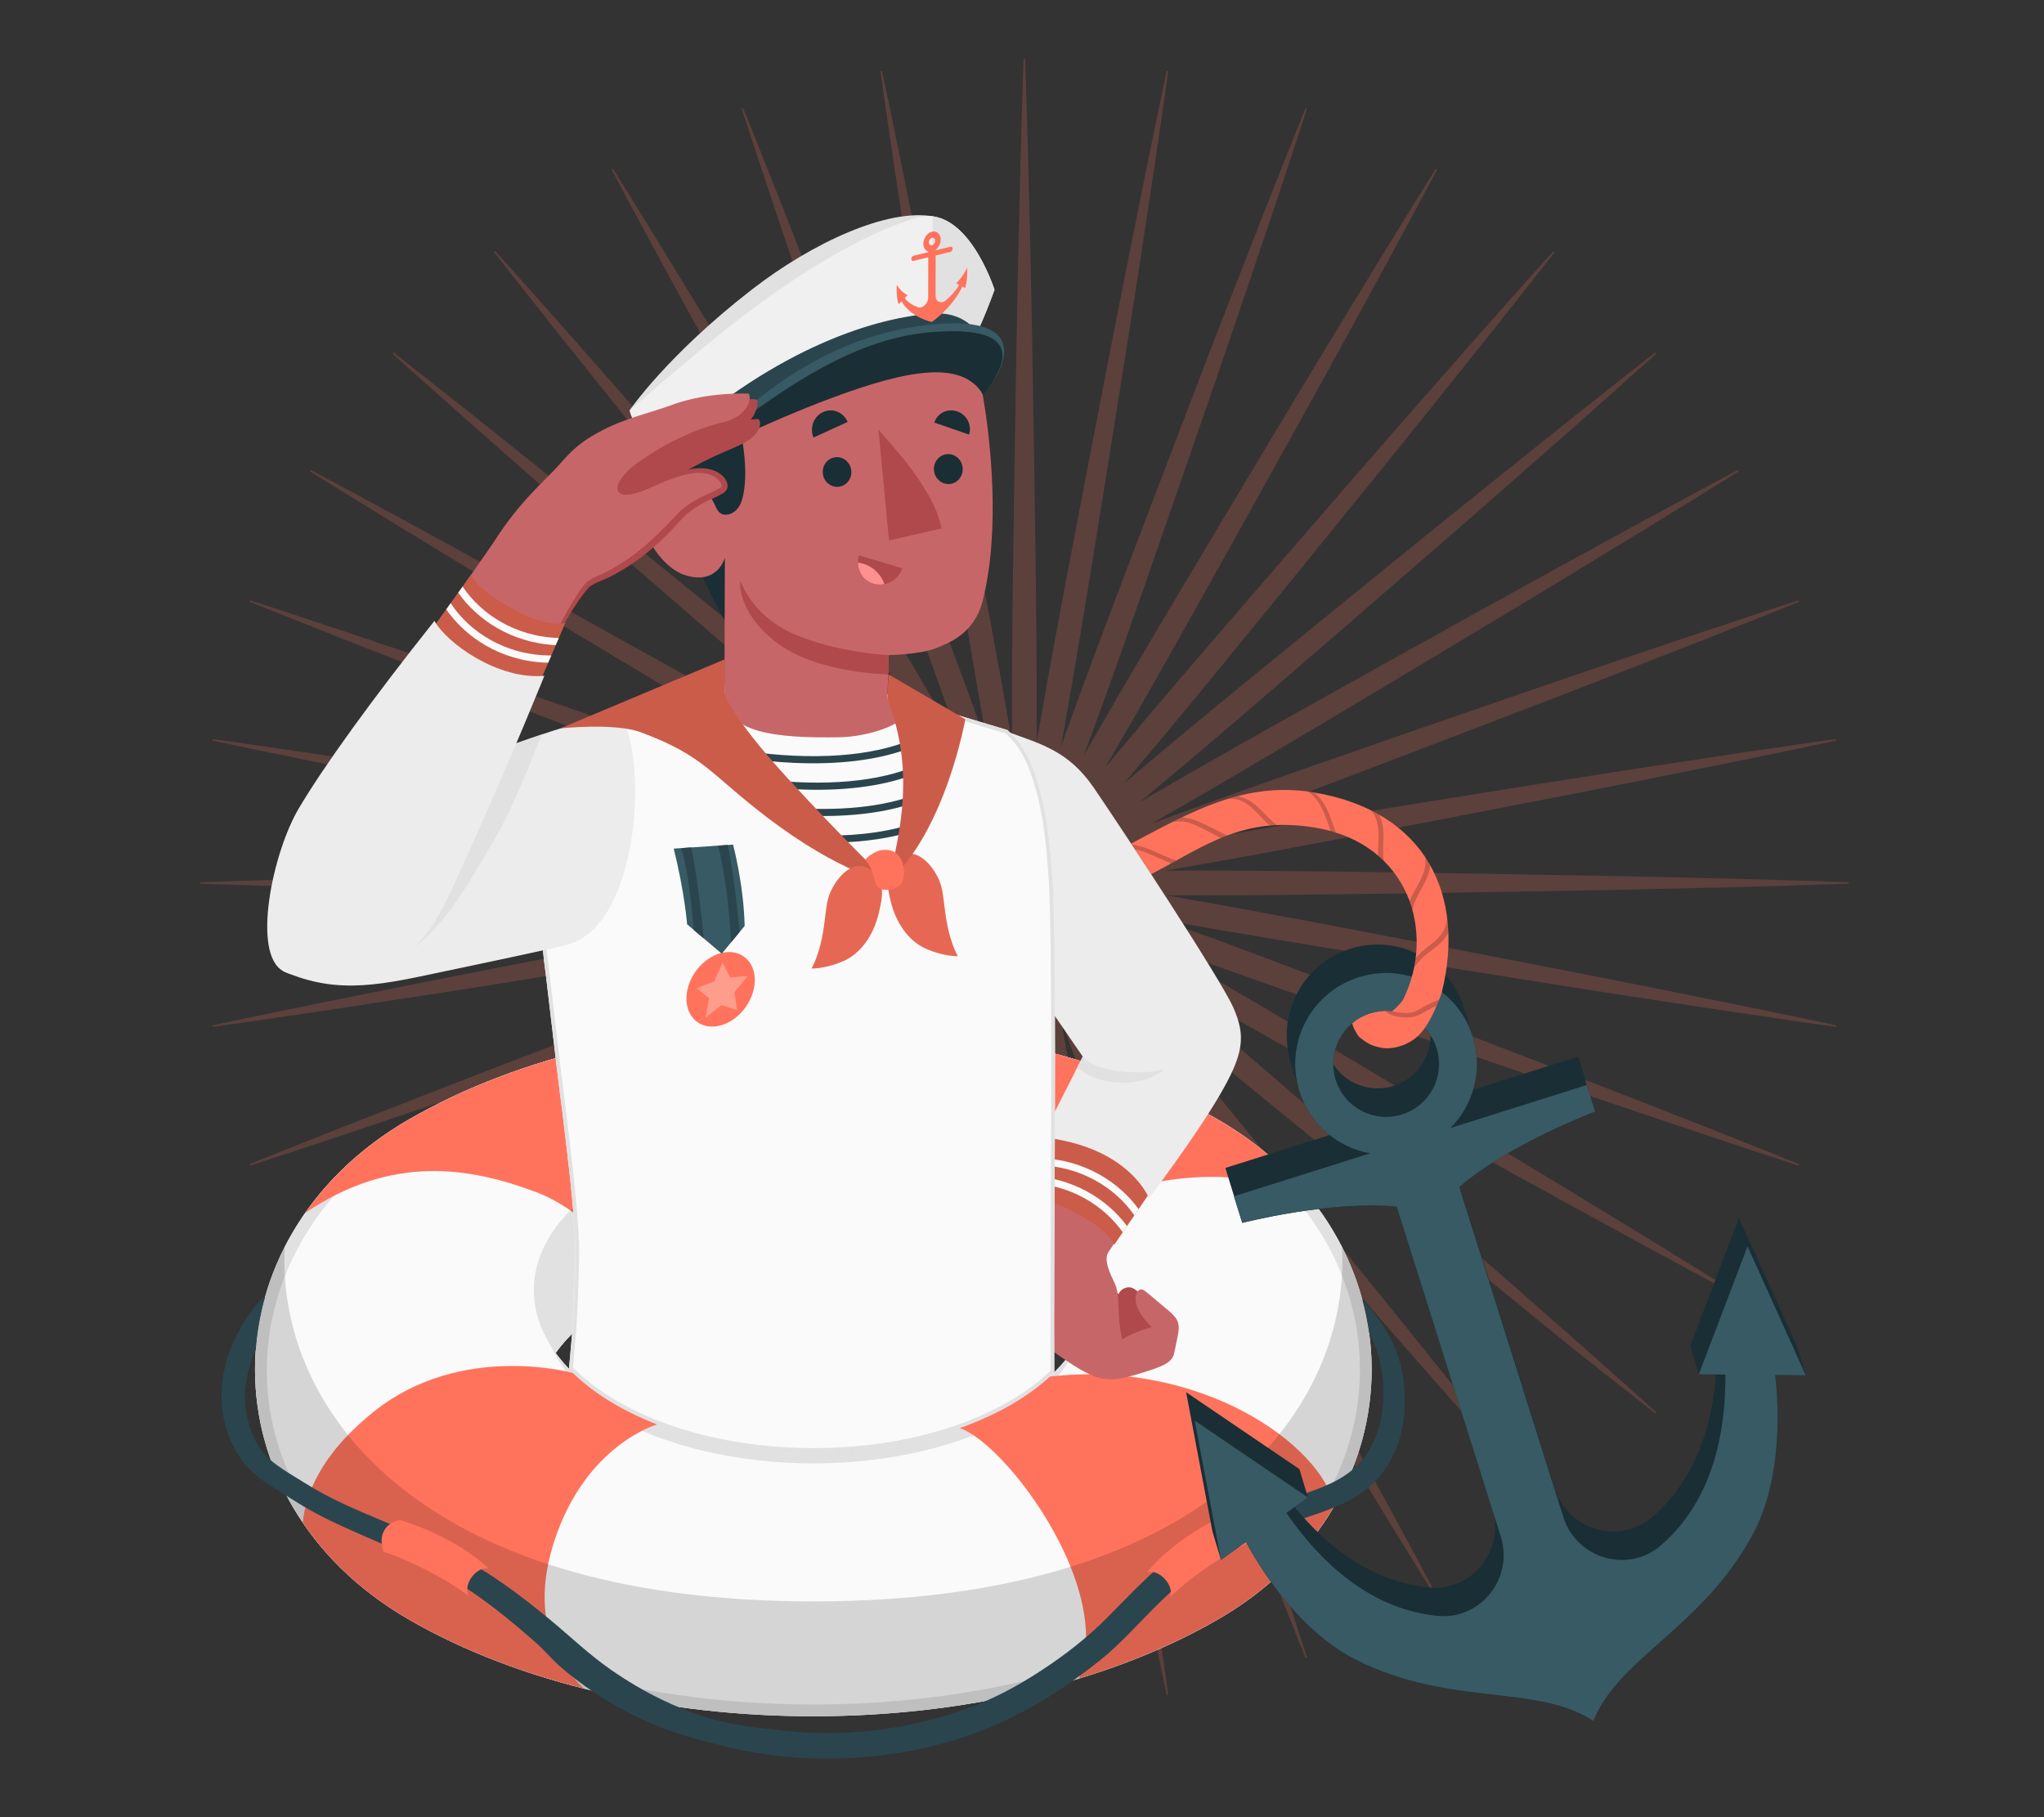 <?xml version="1.0" encoding="UTF-8"?>
<svg id="Layer_2" data-name="Layer 2" xmlns="http://www.w3.org/2000/svg" viewBox="0 0 540 480">
  <rect x="0" y="0" width="540" height="480" fill="#333333" stroke="none"/>
  <defs>
    <style>
      .cls-1 {
        fill: #b0494c;
      }

      .cls-1, .cls-2, .cls-3, .cls-4, .cls-5, .cls-6, .cls-7, .cls-8, .cls-9, .cls-10, .cls-11, .cls-12, .cls-13, .cls-14, .cls-15, .cls-16, .cls-17, .cls-18 {
        stroke-width: 0px;
      }

      .cls-2, .cls-16 {
        fill: #ff735d;
      }

      .cls-3 {
        fill: #375a64;
      }

      .cls-4 {
        fill: #e1e1e1;
      }

      .cls-5 {
        fill: #ececec;
      }

      .cls-19, .cls-11, .cls-16 {
        opacity: .2;
      }

      .cls-7 {
        fill: #2b454e;
      }

      .cls-8 {
        fill: #c76668;
      }

      .cls-9 {
        fill: #f0f0f0;
      }

      .cls-10 {
        fill: none;
      }

      .cls-12 {
        fill: #1a2e35;
      }

      .cls-13 {
        fill: #ff9090;
      }

      .cls-14 {
        fill: #fafafa;
      }

      .cls-15 {
        opacity: .15;
      }

      .cls-17 {
        opacity: .1;
      }

      .cls-18 {
        fill: #fff;
        opacity: .3;
      }
    </style>
  </defs>
  <g id="Layer_2-2" data-name="Layer 2">
    <g>
      <g>
        <path id="Sparkles" class="cls-16" d="m379.5,235.86c18.15-.33,36.3-.55,54.44-.96l27.22-.64c9.07-.28,18.15-.5,27.22-.83v-.4c-9.07-.34-18.15-.55-27.22-.83l-27.22-.64c-18.15-.41-36.29-.63-54.44-.96-18.15-.26-36.29-.55-54.44-.63-5.71,0-11.42-.02-17.13,0,5.63-.97,11.25-1.98,16.87-2.97,17.86-3.24,35.68-6.67,53.51-10.08,17.82-3.47,35.65-6.84,53.45-10.4l26.7-5.35c8.89-1.85,17.79-3.64,26.66-5.55l-.07-.4c-8.99,1.24-17.97,2.61-26.95,3.9l-26.92,4.1c-17.94,2.74-35.85,5.68-53.78,8.51-17.92,2.89-35.84,5.77-53.73,8.83-5.65,1-11.31,1.98-16.95,2.99,5.4-1.94,10.79-3.91,16.18-5.87,17.02-6.29,33.98-12.76,50.94-19.22,16.94-6.51,33.92-12.93,50.83-19.52l25.36-9.91c8.43-3.37,16.88-6.67,25.29-10.09l-.14-.38c-8.64,2.79-17.24,5.69-25.87,8.53l-25.8,8.71c-17.19,5.82-34.32,11.82-51.49,17.72-17.14,5.96-34.29,11.9-51.38,18.02-5.42,1.97-10.84,3.94-16.26,5.94,5.01-2.87,10-5.75,15-8.64,15.67-9.15,31.25-18.47,46.83-27.77,15.55-9.36,31.16-18.62,46.67-28.05l23.26-14.16c7.72-4.78,15.47-9.5,23.16-14.33l-.2-.35c-8.03,4.24-15.99,8.59-23.99,12.89l-23.89,13.06c-15.92,8.72-31.75,17.6-47.63,26.39-15.85,8.85-31.7,17.68-47.47,26.67-5,2.88-9.99,5.77-14.98,8.67,4.43-3.69,8.85-7.4,13.27-11.11,13.84-11.73,27.56-23.62,41.3-35.48,13.69-11.92,27.45-23.75,41.09-35.73l20.44-17.98c6.77-6.05,13.58-12.05,20.32-18.14l-.26-.31c-7.17,5.57-14.26,11.24-21.39,16.86l-21.26,17.01c-14.17,11.35-28.21,22.84-42.32,34.26-14.07,11.46-28.15,22.91-42.11,34.51-4.42,3.71-8.84,7.41-13.25,11.14,3.73-4.41,7.43-8.83,11.14-13.25,11.6-13.96,23.04-28.04,34.51-42.11,11.41-14.11,22.91-28.16,34.26-42.32l17.01-21.26c5.62-7.13,11.28-14.22,16.86-21.39l-.31-.26c-6.09,6.73-12.09,13.55-18.14,20.32l-17.98,20.44c-11.98,13.64-23.82,27.4-35.73,41.09-11.87,13.73-23.75,27.45-35.48,41.3-3.71,4.42-7.42,8.84-11.11,13.27,2.9-4.99,5.78-9.98,8.67-14.98,9-15.76,17.82-31.62,26.67-47.47,8.79-15.88,17.67-31.71,26.39-47.63l13.06-23.89c4.29-8,8.64-15.96,12.89-23.99l-.35-.2c-4.83,7.69-9.55,15.44-14.33,23.16l-14.16,23.26c-9.43,15.51-18.7,31.12-28.05,46.67-9.3,15.59-18.62,31.16-27.77,46.83-2.88,5-5.77,9.99-8.64,15,1.99-5.41,3.96-10.84,5.94-16.26,6.12-17.08,12.06-34.23,18.02-51.38,5.9-17.16,11.9-34.29,17.72-51.49l8.71-25.8c2.84-8.62,5.74-17.22,8.53-25.86l-.38-.14c-3.42,8.41-6.73,16.86-10.09,25.29l-9.91,25.36c-6.6,16.91-13.01,33.89-19.52,50.83-6.45,16.96-12.93,33.92-19.22,50.94-1.96,5.39-3.93,10.78-5.87,16.18,1.02-5.65,2-11.3,2.99-16.95,3.06-17.89,5.93-35.81,8.83-53.73,2.83-17.93,5.76-35.84,8.51-53.78l4.1-26.92c1.3-8.98,2.66-17.96,3.9-26.95l-.4-.07c-1.91,8.88-3.7,17.78-5.55,26.66l-5.35,26.7c-3.56,17.8-6.93,35.63-10.4,53.45-3.41,17.83-6.84,35.65-10.08,53.51-.99,5.62-2,11.24-2.97,16.87.02-5.71,0-11.42,0-17.13-.09-18.15-.37-36.29-.63-54.44-.33-18.15-.55-36.29-.96-54.44l-.64-27.22c-.28-9.07-.5-18.15-.83-27.22h-.4c-.34,9.07-.56,18.15-.83,27.22l-.64,27.22c-.41,18.15-.63,36.29-.96,54.44-.26,18.15-.55,36.29-.63,54.44,0,5.71-.02,11.42,0,17.13-.97-5.63-1.98-11.25-2.97-16.87-3.24-17.86-6.67-35.68-10.08-53.51-3.47-17.82-6.84-35.65-10.4-53.45l-5.35-26.7c-1.85-8.89-3.64-17.79-5.55-26.66l-.4.07c1.24,8.99,2.6,17.97,3.9,26.95l4.1,26.92c2.74,17.94,5.68,35.85,8.51,53.78,2.89,17.92,5.77,35.84,8.83,53.73,1,5.65,1.98,11.31,2.99,16.95-1.94-5.4-3.91-10.79-5.87-16.18-6.29-17.02-12.76-33.98-19.22-50.94-6.51-16.94-12.93-33.92-19.52-50.83l-9.91-25.36c-3.37-8.43-6.67-16.88-10.09-25.29l-.38.14c2.79,8.64,5.69,17.24,8.53,25.86l8.71,25.8c5.82,17.19,11.82,34.32,17.72,51.49,5.96,17.14,11.9,34.29,18.02,51.38,1.97,5.42,3.94,10.84,5.94,16.26-2.87-5.01-5.75-10-8.64-15-9.15-15.67-18.47-31.25-27.77-46.83-9.36-15.55-18.62-31.16-28.05-46.67l-14.16-23.26c-4.78-7.72-9.5-15.47-14.33-23.16l-.35.2c4.24,8.03,8.59,15.99,12.89,23.99l13.06,23.89c8.72,15.92,17.6,31.75,26.39,47.63,8.85,15.85,17.68,31.71,26.67,47.47,2.88,5,5.77,9.99,8.67,14.98-3.69-4.43-7.4-8.85-11.11-13.27-11.73-13.84-23.62-27.56-35.48-41.3-11.92-13.69-23.75-27.45-35.73-41.09l-17.98-20.44c-6.05-6.77-12.05-13.58-18.14-20.32l-.31.26c5.57,7.17,11.24,14.26,16.86,21.39l17.01,21.26c11.35,14.17,22.84,28.21,34.26,42.32,11.46,14.07,22.91,28.15,34.51,42.11,3.71,4.42,7.41,8.84,11.14,13.25-4.41-3.73-8.83-7.43-13.25-11.14-13.96-11.6-28.04-23.04-42.11-34.51-14.11-11.41-28.16-22.91-42.32-34.26l-21.26-17.01c-7.13-5.62-14.22-11.28-21.39-16.86l-.26.31c6.73,6.09,13.55,12.09,20.32,18.14l20.44,17.98c13.64,11.98,27.4,23.82,41.09,35.73,13.73,11.87,27.45,23.75,41.3,35.48,4.42,3.71,8.84,7.42,13.27,11.11-4.99-2.9-9.98-5.78-14.98-8.67-15.76-9-31.62-17.82-47.47-26.67-15.88-8.79-31.71-17.67-47.63-26.39l-23.89-13.06c-8-4.29-15.96-8.64-23.99-12.89l-.2.35c7.69,4.83,15.44,9.55,23.16,14.33l23.26,14.16c15.51,9.43,31.12,18.7,46.67,28.05,15.59,9.3,31.16,18.62,46.83,27.77,5,2.88,9.99,5.77,15,8.64-5.41-1.99-10.84-3.96-16.26-5.94-17.08-6.12-34.23-12.06-51.38-18.02-17.17-5.9-34.29-11.9-51.49-17.72l-25.8-8.71c-8.62-2.84-17.22-5.74-25.87-8.53l-.14.38c8.41,3.42,16.86,6.73,25.29,10.09l25.36,9.91c16.91,6.6,33.89,13.01,50.83,19.52,16.96,6.45,33.92,12.93,50.94,19.22,5.39,1.96,10.78,3.93,16.18,5.87-5.65-1.02-11.3-2-16.95-2.99-17.89-3.06-35.81-5.94-53.73-8.83-17.93-2.83-35.84-5.76-53.78-8.51l-26.92-4.1c-8.98-1.3-17.96-2.66-26.95-3.9l-.07.4c8.88,1.91,17.78,3.7,26.66,5.55l26.7,5.35c17.8,3.56,35.63,6.93,53.45,10.4,17.83,3.41,35.65,6.84,53.51,10.08,5.62.99,11.24,2,16.87,2.97-5.71-.02-11.42,0-17.13,0-18.15.09-36.29.37-54.44.63-18.15.33-36.3.55-54.44.96l-27.22.64c-9.07.28-18.15.5-27.22.83v.4c9.07.34,18.15.55,27.22.83l27.22.64c18.15.41,36.29.63,54.44.96,18.15.26,36.29.55,54.44.63,5.71,0,11.42.02,17.13,0-5.63.97-11.25,1.98-16.87,2.97-17.86,3.24-35.68,6.67-53.51,10.08-17.82,3.47-35.65,6.84-53.45,10.4l-26.7,5.35c-8.89,1.85-17.79,3.64-26.66,5.55l.07.4c8.99-1.24,17.97-2.6,26.95-3.9l26.92-4.1c17.94-2.74,35.85-5.68,53.78-8.51,17.92-2.89,35.84-5.77,53.73-8.83,5.65-1,11.31-1.98,16.95-2.99-5.4,1.94-10.79,3.91-16.18,5.87-17.02,6.29-33.98,12.76-50.94,19.22-16.94,6.51-33.92,12.93-50.83,19.52l-25.36,9.91c-8.43,3.37-16.88,6.67-25.29,10.09l.14.38c8.64-2.79,17.24-5.69,25.87-8.53l25.8-8.71c17.19-5.82,34.32-11.82,51.49-17.72,17.14-5.96,34.29-11.9,51.38-18.02,5.42-1.97,10.84-3.94,16.26-5.94-5.01,2.87-10,5.75-15,8.64-15.67,9.15-31.25,18.47-46.83,27.77-15.55,9.36-31.16,18.62-46.67,28.05l-23.26,14.16c-7.72,4.78-15.47,9.5-23.16,14.33l.2.35c8.03-4.24,15.99-8.59,23.99-12.89l23.89-13.06c15.92-8.72,31.75-17.6,47.63-26.39,15.85-8.85,31.71-17.68,47.47-26.67,5-2.89,9.99-5.77,14.98-8.67-4.43,3.69-8.85,7.4-13.27,11.11-13.84,11.73-27.56,23.62-41.3,35.48-13.69,11.92-27.45,23.75-41.09,35.73l-20.44,17.98c-6.77,6.05-13.58,12.05-20.32,18.14l.26.31c7.17-5.57,14.26-11.24,21.39-16.86l21.26-17.01c14.17-11.35,28.21-22.84,42.32-34.26,14.07-11.46,28.15-22.91,42.11-34.51,4.42-3.71,8.84-7.41,13.25-11.14-3.73,4.41-7.43,8.83-11.14,13.25-11.6,13.96-23.04,28.04-34.51,42.11-11.41,14.11-22.91,28.16-34.26,42.32l-17.01,21.26c-5.62,7.13-11.28,14.22-16.86,21.39l.31.26c6.09-6.73,12.09-13.55,18.14-20.32l17.98-20.44c11.98-13.64,23.82-27.4,35.73-41.09,11.87-13.73,23.75-27.45,35.48-41.3,3.71-4.42,7.42-8.84,11.11-13.27-2.9,4.99-5.78,9.98-8.67,14.98-9,15.76-17.82,31.62-26.67,47.47-8.79,15.88-17.67,31.71-26.39,47.63l-13.06,23.89c-4.29,8-8.64,15.96-12.89,23.99l.35.2c4.83-7.69,9.55-15.44,14.33-23.16l14.16-23.26c9.43-15.51,18.7-31.11,28.05-46.67,9.3-15.59,18.62-31.16,27.77-46.83,2.88-5,5.77-9.99,8.64-15-1.99,5.41-3.96,10.84-5.94,16.26-6.12,17.08-12.06,34.23-18.02,51.38-5.9,17.16-11.9,34.29-17.72,51.49l-8.71,25.8c-2.84,8.62-5.74,17.22-8.53,25.87l.38.14c3.42-8.41,6.73-16.86,10.09-25.29l9.91-25.36c6.6-16.91,13.01-33.89,19.52-50.83,6.45-16.96,12.93-33.92,19.22-50.94,1.96-5.39,3.93-10.78,5.87-16.18-1.02,5.65-2,11.3-2.99,16.95-3.06,17.89-5.93,35.81-8.83,53.73-2.83,17.93-5.76,35.84-8.51,53.78l-4.1,26.92c-1.3,8.98-2.66,17.96-3.9,26.95l.4.07c1.91-8.88,3.7-17.78,5.55-26.66l5.35-26.7c3.56-17.8,6.93-35.63,10.4-53.45,3.41-17.83,6.84-35.65,10.08-53.51.99-5.62,2-11.24,2.97-16.87-.02,5.71,0,11.42,0,17.13.09,18.15.37,36.29.63,54.44.33,18.15.55,36.29.96,54.44l.64,27.22c.28,9.07.5,18.15.83,27.22h.4c.34-9.07.56-18.15.83-27.22l.64-27.22c.41-18.15.63-36.3.96-54.44.26-18.15.55-36.29.63-54.44,0-5.71.02-11.42,0-17.13.97,5.63,1.98,11.25,2.97,16.87,3.24,17.86,6.67,35.68,10.08,53.51,3.47,17.82,6.84,35.65,10.4,53.45l5.35,26.7c1.85,8.89,3.64,17.79,5.55,26.66l.4-.07c-1.24-8.99-2.6-17.97-3.9-26.95l-4.1-26.92c-2.74-17.94-5.68-35.85-8.51-53.78-2.89-17.92-5.77-35.84-8.83-53.73-1-5.65-1.98-11.31-2.99-16.95,1.94,5.4,3.91,10.79,5.87,16.18,6.29,17.02,12.76,33.98,19.22,50.94,6.51,16.94,12.93,33.92,19.52,50.83l9.91,25.36c3.37,8.43,6.67,16.88,10.09,25.29l.38-.14c-2.79-8.64-5.69-17.24-8.53-25.87l-8.71-25.8c-5.82-17.19-11.82-34.32-17.72-51.49-5.96-17.14-11.9-34.29-18.02-51.38-1.97-5.42-3.94-10.84-5.94-16.26,2.87,5.01,5.75,10,8.64,15,9.15,15.67,18.47,31.25,27.77,46.83,9.36,15.55,18.62,31.16,28.05,46.67l14.16,23.26c4.78,7.72,9.5,15.47,14.33,23.16l.35-.2c-4.24-8.03-8.59-15.99-12.89-23.99l-13.06-23.89c-8.72-15.92-17.6-31.75-26.39-47.63-8.85-15.85-17.68-31.71-26.67-47.47-2.88-5-5.77-9.99-8.67-14.98,3.69,4.43,7.4,8.85,11.11,13.27,11.73,13.84,23.62,27.56,35.48,41.3,11.92,13.69,23.75,27.45,35.73,41.09l17.98,20.44c6.05,6.77,12.05,13.58,18.14,20.32l.31-.26c-5.57-7.17-11.24-14.26-16.86-21.39l-17.01-21.26c-11.35-14.17-22.84-28.21-34.26-42.32-11.46-14.07-22.91-28.15-34.51-42.11-3.71-4.42-7.41-8.84-11.14-13.25,4.41,3.73,8.83,7.43,13.25,11.14,13.96,11.6,28.04,23.04,42.11,34.51,14.11,11.41,28.53,22.91,42.7,34.26l20.89,17.01c7.13,5.62,14.22,11.28,21.39,16.86l.26-.31c-6.73-6.09-13.55-12.09-20.32-18.14l-20.44-17.98c-13.64-11.98-27.4-23.82-41.09-35.73-13.73-11.87-27.45-23.75-41.3-35.48-4.42-3.71-8.84-7.42-13.27-11.11,4.98,2.9,9.98,5.78,14.98,8.67,15.76,9,31.62,17.82,47.47,26.67,15.88,8.79,31.71,17.67,47.63,26.39l23.89,13.06c8,4.29,15.96,8.64,23.99,12.89l.2-.35c-7.69-4.83-15.44-9.55-23.16-14.33l-23.26-14.16c-15.51-9.43-31.12-18.7-46.67-28.05-15.59-9.3-31.16-18.62-46.83-27.77-5-2.88-9.99-5.77-15-8.64,5.41,1.99,10.84,3.96,16.26,5.94,17.08,6.12,34.23,12.06,51.38,18.02,17.16,5.9,34.29,11.9,51.49,17.72l25.8,8.71c8.62,2.84,17.22,5.74,25.87,8.53l.14-.38c-8.41-3.42-16.86-6.73-25.29-10.09l-25.36-9.91c-16.91-6.6-33.89-13.01-50.83-19.52-16.96-6.45-33.92-12.93-50.94-19.22-5.39-1.96-10.78-3.93-16.18-5.87,5.65,1.02,11.3,2,16.95,2.99,17.89,3.06,35.81,5.94,53.73,8.83,17.93,2.83,35.84,5.76,53.78,8.51l26.92,4.1c8.98,1.3,17.96,2.66,26.95,3.9l.07-.4c-8.88-1.91-17.78-3.7-26.66-5.55l-26.7-5.35c-17.8-3.56-35.63-6.93-53.45-10.4-17.83-3.41-35.65-6.84-53.51-10.08-5.62-.99-11.24-2-16.87-2.97,5.71.02,11.42,0,17.13,0,18.15-.09,36.29-.37,54.44-.63Z"/>
        <g id="Inflatable">
          <g id="Inflatable-2" data-name="Inflatable">
            <g>
              <g>
                <g>
                  <path class="cls-14" d="m108.05,427.79c59,34.07,154.65,34.07,213.65,0,54.23-31.3,54.24-100.75,0-132.1-59-34.02-154.65-34.02-213.65,0-54.24,31.35-54.23,100.8,0,132.1Zm38.75-70.42c3.58-5,8.83-9.62,15.83-13.67,28.87-16.62,75.62-16.62,104.48,0,6.99,4.05,12.25,8.68,15.83,13.67-3.58,4.94-8.83,9.57-15.83,13.62-28.87,16.67-75.61,16.67-104.48,0-6.99-4.05-12.25-8.68-15.83-13.62Z"/>
                  <path class="cls-4" d="m79.77,395.97c-19.82-34.33-6.99-76.28,29.85-97.58,58.04-33.47,152.48-33.47,210.53,0,12.78,7.39,23.1,17.46,29.84,29.13,9.34,16.18,11.73,34.85,6.73,52.57-5.2,18.41-18.19,34.39-36.57,45-58.04,33.52-152.48,33.52-210.53,0-12.79-7.38-23.11-17.45-29.85-29.12m188.91-54.97c-29.67-17.08-77.94-17.08-107.61,0-7.24,4.19-15.81,14.07-15.81,14.07,3.17,6.29,8.6,14.45,15.81,18.63,29.67,17.13,77.94,17.13,107.61,0,7.21-4.17,15.33-15.15,17.15-21.05,0,0-9.92-7.46-17.15-11.65Zm-191.62,56.53c6.77,11.73,17.11,22.25,30.99,30.26,59,34.07,154.65,34.07,213.65,0,40.35-23.29,50.68-67.7,30.98-101.83-6.77-11.73-17.1-22.25-30.98-30.28-59-34.02-154.65-34.02-213.65,0-40.35,23.33-50.68,67.74-30.99,101.84h0Zm205.88-40.16c-3.58,4.94-8.83,9.57-15.83,13.62-28.87,16.67-75.61,16.67-104.48,0-6.99-4.05-12.25-8.68-15.83-13.62,3.58-5,8.83-9.62,15.83-13.67,28.87-16.62,75.62-16.62,104.48,0,6.99,4.05,12.25,8.68,15.83,13.67h0Z"/>
                </g>
                <path class="cls-4" d="m162.63,310.67c28.87-16.62,75.62-16.62,104.48,0,21.82,12.62,27.13,31.18,15.83,46.69-3.58-5-8.83-9.62-15.83-13.67-28.87-16.62-75.61-16.62-104.48,0-6.99,4.05-12.25,8.68-15.83,13.67-11.31-15.51-6-34.07,15.83-46.69Z"/>
              </g>
              <path class="cls-2" d="m285.04,443.39c1.33-3.77,2.09-8.07,1.82-12.97-1.24-22.03-22.81-49.64-33.37-53.22l.13-.1c4.79-1.71,9.34-3.72,13.49-6.12,3.93-2.27,7.25-4.74,10.09-7.34,40.26-4.7,71.89,18.1,75.33,34.09-6.78,11.64-17.04,22.08-30.84,30.04-11.09,6.4-23.47,11.6-36.66,15.6Z"/>
              <path class="cls-2" d="m321.7,295.69c10.4,6.01,18.78,13.43,25.19,21.7-22.48-12.85-51.71-3.6-61.87,1.33-10.34,5.03-21.99,16.43-20.73,23.43l-.19-.02c-5.93-3.06-12.49-5.48-19.45-7.25-2.72-5.94-5.6-17.03-1.02-33.32,3.76-13.36,13.33-21.86,20.61-26.62,20.98,4.17,40.69,11.08,57.45,20.74Z"/>
              <path class="cls-15" d="m264.3,342.16l-.19-.02c-5.93-3.06-12.49-5.48-19.45-7.25-2.72-5.94-5.59-17.02-1.02-33.3,8.53,2.07,16.53,5.09,23.48,9.09,5.53,3.2,9.99,6.78,13.4,10.6-8.92,5.68-17.3,14.89-16.22,20.88Z"/>
              <path class="cls-2" d="m165.67,342.12l-.08-.03c-.21-12.45-14.06-23.45-23.7-27.1-17.65-6.69-38.29-10.17-61.24,5.4,6.64-9.48,15.76-17.97,27.4-24.7,16.97-9.79,36.99-16.74,58.28-20.9,8.88,6.64,15.93,16.83,19.74,29.72,3.88,13.12,1.09,23.65-2.52,30.78-6.38,1.72-12.4,4-17.89,6.83Z"/>
              <path class="cls-15" d="m165.58,342.09c-.15-8.92-7.3-17.07-14.88-22.33,3.2-3.25,7.14-6.31,11.93-9.08,6.69-3.85,14.37-6.77,22.54-8.84.3.89.63,1.76.9,2.67,3.88,13.12,1.09,23.65-2.52,30.78,0,0,0,0,0,0-6.38,1.72-12.4,4-17.89,6.83l-.08-.03Z"/>
              <path class="cls-2" d="m108.05,427.79c-12.02-6.94-21.36-15.75-28.05-25.6.63-6.95,4.34-17.77,18.79-29.33,23.13-18.51,52.65-10.17,52.65-10.17,0,0,.05-.01.08-.02,3.05,2.95,6.69,5.76,11.11,8.32,3.43,1.98,7.14,3.71,11.02,5.23,0,0,0,.02,0,.02,0,0-18.82,5.26-27.17,30.71-6.59,20.1.62,32.34,7.79,39.07-16.77-4.24-32.49-10.3-46.21-18.22Z"/>
            </g>
          </g>
          <path class="cls-15" d="m354.53,329.37c2.26,41.28-33.53,93.64-139.65,93.64s-141.9-52.35-139.65-93.63c-17.14,33.62-6.19,75.9,32.83,98.42,59,34.07,154.65,34.07,213.65,0,39.02-22.52,49.96-64.8,32.82-98.42Z"/>
          <g>
            <path class="cls-7" d="m371.04,372.83c-.53,7.37-3.29,14.33-8.74,19.4-2.88,2.69-6.38,4.54-10.05,6.04-3.08,1.26-6.28,2.26-9.31,3.32-7.24,2.52-14.38,5.06-20.91,9.13-5.55,3.47-10.6,7.65-15.31,12.21-5.44,5.24-10.31,11.02-16.24,15.74-2.22,1.77-4.49,3.48-6.8,5.12-9.95,7.05-20.72,12.69-32.56,16.13-3.45,1-6.95,1.84-10.49,2.52-13.41,2.57-27.29,2.81-40.75.56-5.61-.94-11.21-2.35-16.65-3.87-12.82-3.57-24.84-10-34.95-18.66-2.42-2.07-4.35-4.49-6.71-6.57-2.67-2.36-5.38-4.67-8.16-6.9-5.51-4.42-11.31-8.51-17.5-11.94-6.83-3.78-14.03-6.83-21.17-9.97-3.59-1.59-7.17-3.18-10.65-5.01-2.87-1.5-5.6-3.21-8.34-4.93-.32-.2-.63-.4-.95-.59-2.84-1.77-5.71-3.57-8.2-5.82-2.6-2.35-4.37-5.19-5.73-8.41-5.44-12.97-.88-26.79,7.95-36.96.34-.4.75-.62,1.19-.72-1.27,4.54-2.08,9.16-2.44,13.8-2.09,4.68-3.24,9.92-2.72,15.03.32,3.12,1.23,6.3,2.63,9.11,1.02,2.07,2.41,3.71,4.1,5.16.47.42.96.8,1.48,1.18,2.39,1.76,5,3.22,7.5,4.81,3.15,1.98,6.44,3.73,9.82,5.32,6.7,3.17,13.65,5.75,20.38,8.85,6.08,2.8,12.07,5.85,17.73,9.43,5.83,3.68,11.43,8.03,16.78,12.45,5.41,4.48,10.39,9.29,16.19,13.31,2.16,1.49,4.37,2.91,6.63,4.24,6.05,3.55,12.5,6.47,19.23,8.49,6.64,2,13.32,2.62,20.16,3.35,14.4,1.54,29.12.08,42.96-4.19,2.28-.7,4.53-1.48,6.75-2.33,1.13-.44,2.25-.9,3.35-1.39,5.29-2.32,10.34-5.22,15.15-8.41,5.88-3.89,11.48-8.24,16.47-13.23,5.04-5.04,9.83-10.23,15.33-14.8,5.06-4.18,10.66-7.88,16.59-10.71,6.68-3.19,13.84-5.25,20.82-7.66,4.45-1.54,8.74-3.2,12.26-6.11,1.27-1.04,2.44-2.25,3.48-3.67,4.21-5.79,5.38-13.54,4.69-20.53-.34-3.49-1.18-6.55-2.54-9.77-.35-.83-.71-1.67-1.11-2.48-.41-2.87-.98-5.72-1.75-8.54,1.25,1.31,2.47,2.62,3.55,4.09,1.08,1.48,2.09,3.01,3.03,4.57,3.75,6.16,5.03,13.65,4.52,20.78Z"/>
            <path class="cls-2" d="m105.75,401.51c16.06,5.07,23.32,12.84,23.32,12.84-2.96-.78-6.95,4.04-5.22,7.26-6.17-4.8-16.72-9.96-22.55-11.74-1.73-5.28,1.48-7.99,4.44-8.36Z"/>
            <path class="cls-2" d="m324.55,399.73c-15.3,7.04-21.54,15.65-21.54,15.65,2.84-1.15,7.4,3.14,6.08,6.55,5.53-5.53,15.34-11.97,20.9-14.47,1.06-5.45-2.46-7.74-5.45-7.74Z"/>
          </g>
        </g>
        <g id="Anchor">
          <g>
            <path class="cls-12" d="m477.08,363.32l-2.26-7.52-15.4-34.11-12.87,33.8,2.26,7.52,4.51.05c-1.46,19.39-8.94,30.89-16.82,37.66-8.71,7.49-22.28,3.44-25.73-7.51l-25.15-79.75c13.48-11.48,35.8-19.84,35.8-19.84l-2.21-7-2.26-7.52-27.75,8.75c1.32-4.43,1.39-9.29-.11-14.03-.37-1.18-1.82-6.15-2.26-7.52-3.99-12.64-17.47-19.66-30.11-15.67-12.64,3.99-19.66,17.47-15.67,30.11.37,1.17,1.82,6.13,2.26,7.52,1.5,4.74,4.34,8.68,7.96,11.56l-27.54,8.69,4.46,14.52s23.18-5.98,40.82-4.28l25.7,81.49c2.01,10.33-6.43,20.17-17.23,19.1-10.35-1.03-23.09-6.16-35.43-21.25l3.5-2.51-2.26-7.52-29.93-20.31,6.95,36.77,2.26,7.52,6.6-4.73c3.02,5.64,13.46,23.35,29.19,31.21,24.97,12.47,47.47,6.2,62.59,16.11,6.7-16.79,28.73-24.56,42.02-49.1,8.38-15.46,6.77-35.95,6-42.31l8.12.09Zm-124.85-82.21c-.03-5.96,3.79-11.49,9.77-13.38,6.13-1.93,12.58.59,15.91,5.74.03,5.96-3.79,11.49-9.77,13.38-6.13,1.93-12.58-.59-15.91-5.74Z"/>
            <path class="cls-3" d="m477.08,363.32l-15.4-34.11-12.87,33.8,7.02.08c.12,24-8.23,37.55-17.08,45.15-8.71,7.49-22.28,3.44-25.73-7.51l-27.5-87.2c13.47-11.52,35.89-19.92,35.89-19.92l-2.21-7-36.01,11.35c6.09-6.13,8.67-15.34,5.89-24.16-3.99-12.64-17.47-19.66-30.11-15.67-12.64,3.99-19.66,17.47-15.67,30.11,2.78,8.81,10.17,14.89,18.68,16.41l-36.01,11.35,2.21,7s23.18-5.98,40.82-4.28l27.5,87.2c3.45,10.95-5.34,22.05-16.77,20.91-11.61-1.15-26.22-7.46-39.89-27.19l5.71-4.09-29.93-20.31,6.95,36.77,6.6-4.73c3.02,5.64,13.46,23.35,29.19,31.21,24.97,12.47,47.47,6.2,62.59,16.11,6.7-16.79,28.73-24.56,42.02-49.1,8.38-15.46,6.77-35.95,6-42.31l8.12.09Zm-115.08-95.59c7.36-2.32,15.2,1.76,17.52,9.12,2.32,7.36-1.76,15.2-9.12,17.52-7.36,2.32-15.2-1.76-17.52-9.12-2.32-7.36,1.76-15.2,9.12-17.52Z"/>
          </g>
          <g>
            <path class="cls-2" d="m380.93,262.09c-.62,1.78-1.34,3.54-2.14,5.24-.68,1.45-1.44,2.9-2.37,4.19-.8,1.15-1.74,2.19-2.88,3.02-2.32,1.68-5.72,2.75-8.61,2.22-2.52-.46-3.79-1.19-5.76-2.79-.59-.47-1.59-2.44-1.8-3.15-.06-.19-.09-.37-.09-.55,1.35-1.12,2.93-2,4.71-2.57,1.67-.53,3.35-.72,5.01-.63.18.09.37.12.6.05.06-.02.12-.04.18-.07.66-.31,2.36-2.13,2.95-3.08,8.72-17.8,1.45-41.15-23.13-45.33-19.08-3.25-29.16,4.78-43.48,12.27-1.81-2.79-3.61-5.51-5.29-8.08,15.7-8.3,29.98-16.61,48.36-13.5,29.64,5.01,40.02,27.21,33.73,52.75Z"/>
            <g class="cls-19">
              <path class="cls-6" d="m351.3,215.41c-.69-1.78-1.6-3.47-2.85-4.92-.34-.39-.72-.77-1.13-1.12-.04,0-.08-.02-.12-.02-.56-.09-1.12-.18-1.67-.25,1.08.72,1.98,1.63,2.75,2.78,1.14,1.72,1.87,3.69,2.54,5.63.23.67.47,1.35.71,2.03.49.13.96.28,1.43.43-.59-1.5-1.07-3.05-1.66-4.55Z"/>
              <path class="cls-6" d="m364.15,222.23c-.05,1.27-.12,2.54-.06,3.81.52.44,1.02.89,1.49,1.36-.04-.26-.08-.53-.11-.79-.16-1.8.02-3.61.04-5.42.03-2.04-.23-4.2-1.17-5.98-.7-.4-1.42-.79-2.16-1.16,2.01,2.08,2.08,5.44,1.97,8.18Z"/>
              <path class="cls-6" d="m313.49,216.04c-.43-.07-.85-.1-1.28-.11-.8.38-1.61.78-2.41,1.18.2-.02.39-.04.6-.07,1.16-.14,2.24-.12,3.37.19,2.14.58,4.08,1.73,6.04,2.73.91.46,1.82.95,2.73,1.42.56-.23,1.13-.46,1.7-.67-1.76-.87-3.51-1.75-5.27-2.62-1.75-.86-3.53-1.73-5.48-2.04Z"/>
              <path class="cls-6" d="m378.58,266.11c.29-.13.6-.24.9-.36.24-.55.47-1.11.69-1.67-.26.09-.52.17-.78.27-1.54.58-2.92,1.38-4.34,2.2-.68.39-1.41.76-2.18.92-.84.17-1.72.12-2.57.05-.83-.06-1.7-.16-2.48-.48-.02,0-.04.03-.05.03-.06.03-.12.05-.18.07-.24.07-.43.04-.6-.05-.31-.02-.63-.01-.95,0,.65.68,1.64,1.12,2.49,1.32,1.67.38,3.64.56,5.3.07,1.69-.5,3.14-1.63,4.74-2.35Z"/>
              <path class="cls-6" d="m310.79,227.31c-3.94-1.34-7.7-3.72-11.84-4.28.29.44.58.88.87,1.32.69.14,1.37.32,2.04.55,2.58.89,5,2.2,7.54,3.17.47-.26.93-.52,1.39-.77Z"/>
              <path class="cls-6" d="m381.56,245.42c-.9,1.99-2.49,3.26-4.19,4.55-1.22.93-2.35,1.96-3.37,3.09-.1.8-.22,1.6-.38,2.4.61-.79,1.25-1.55,1.96-2.25,1.46-1.46,3.21-2.52,4.75-3.88.96-.84,1.73-1.85,2.32-2.97-.05-1.27-.16-2.53-.31-3.76,0,.01,0,.02,0,.04-.11.96-.38,1.9-.78,2.78Z"/>
              <path class="cls-6" d="m373.16,240.52c.1-.66.25-1.31.48-1.93.6-1.64,1.53-3.14,2.36-4.67.78-1.45,1.49-2.96,1.75-4.6.04-.24.06-.49.08-.74-.43-.76-.88-1.51-1.36-2.23.07.38.13.76.13,1.17,0,.84-.12,1.66-.35,2.46-.47,1.69-1.37,3.23-2.23,4.76-.61,1.09-1.2,2.19-1.64,3.35.29.8.54,1.62.77,2.44Z"/>
              <path class="cls-6" d="m333.73,214.56c-1.28-1.27-2.6-2.55-4.22-3.38-.79-.4-1.62-.7-2.48-.88-.81.21-1.61.43-2.41.67.79-.01,1.56.03,2.37.25.99.28,1.88.76,2.71,1.35,1.47,1.04,2.68,2.42,3.91,3.72.58.61,1.19,1.22,1.83,1.79.63-.06,1.28-.1,1.93-.13-1.33-1-2.47-2.23-3.64-3.4Z"/>
            </g>
          </g>
        </g>
        <g id="Character">
          <g id="Top">
            <g>
              <path class="cls-1" d="m298.72,340.07c-1.3-.23-2.7.54-3.21,1.75-.48-.31-.8-.91-1.36-1.03-.69-.16-1.28.47-1.67,1.06-2.97,4.57-2.5,11.09,1.1,15.18.22.25.47.5.78.63.36.15.76.11,1.15.07,2.03-.24,4.03-.71,5.95-1.41,1.92-.7,3.94-1.84,4.51-3.81.41-1.43-.05-2.94-.51-4.35-.63-1.92-1.37-3.61-2.84-5.02-.98-.94-2.57-2.82-3.89-3.05Z"/>
              <path class="cls-8" d="m314.1,298.63c14.06-20.11,13.73-24.1,8.17-34.62-3.03-5.74-15.39-25.26-28.8-45.99-8.29-12.82-15.07-16.82-25.34-18.38v50.82l18.7,28.32s-15.51,32.33-18.3,41.42c-4.01,13.06-.81,29.39,9.91,36.93,10.72,7.54,13.26,8.41,21.25,6.09s10.03-3.27,10.57-6.04c1.35-6.91,2.35-7.85-2.09-11.44-2.52-2.04-4.69-4.1-6.05-4.96-.6-.38-1.4-.12-1.71.52-1.96,4.01,3.86,9.23,3.86,9.23,0,0-4.67,1.25-7.8,3.27-1.64-7.05-.29-11.24-1.99-14.85-1.09-2.3-3.06-6.17-1.61-8.26,3.09-4.48,12.46-19.51,21.23-32.05Z"/>
              <g>
                <path class="cls-2" d="m276.21,299.39l-6.92,17.09s4.55-1.61,14.74,3.84c9.54,5.11,10.35,8.46,10.35,8.46l10.2-14.92s-2.29-5.16-11.78-9.26c-9.49-4.1-16.59-5.21-16.59-5.21Z"/>
                <path class="cls-11" d="m276.21,299.39l-6.92,17.09s4.55-1.61,14.74,3.84c9.54,5.11,10.35,8.46,10.35,8.46l10.2-14.92s-2.29-5.16-11.78-9.26c-9.49-4.1-16.59-5.21-16.59-5.21Z"/>
                <g>
                  <path class="cls-14" d="m299.68,321.03l1.13-1.65c-5.19-7.15-14.49-13.21-26.42-13.48-.27,0-.55.01-.82.01l-.77,1.89c12.31-.26,21.87,5.95,26.88,13.22Z"/>
                  <path class="cls-14" d="m271.68,310.58l-.76,1.89c11.71.1,20.81,6.05,25.7,13.04l1.13-1.65c-5.18-7.02-14.36-12.94-26.07-13.27Z"/>
                </g>
              </g>
              <path class="cls-1" d="m286.84,278.78c5.81,4.55,14.14,4.04,18.11,2.81-6.63,4.3-15.79,2.3-19.26-.51"/>
              <path class="cls-5" d="m265.91,193.2c8.88,3.3,16.27,5,23,14.8,6.74,9.8,33.63,50.62,36.93,58.17,3.3,7.54,2.84,12.13-3.8,23.43-6.64,11.3-18.5,26.88-18.5,26.88,0,0-5.22-13.63-28.27-16.1l10.78-21.28-20.15-29.36v-56.55Z"/>
              <path class="cls-4" d="m286.06,279.11c3.47,4.49,16.3,4.8,21.51,3.37-6.53,5.41-18.55,4.08-22.89-.64l1.38-2.73Z"/>
            </g>
            <g>
              <g>
                <path class="cls-14" d="m151.88,335.01c.05-1.26.1-2.31.13-3.02-.04.8-.08,1.85-.13,3.02Z"/>
                <g>
                  <path class="cls-14" d="m278.15,233.55c-.73-10.72-1.63-21.73-5.74-31.78-1.43-3.35-3.43-6.57-6.3-8.95-.18-.03-31.45-9.47-31.64-9.48-.09.02-43.07-2.48-43.16-2.43-9.19,2.35-18.3,4.98-27.39,7.65-5.41,3.33-9.54,8.34-12.71,13.75-9.59,16.53-9.58,36.55-7.04,54.97.08.64.16,1.31.24,1.98.26,2.27.54,4.63.83,7.06,1.11,9.48,2.36,20.23,3.43,28.26,1.42,12.43,3.21,24.87,3.33,37.4-.02-2.89-.13-5.77-.3-8.66.23,3.37.34,6.31.3,8.66-.13,8.06-.45,14.73-.81,20.11.26-4.57.5-12.13.68-17.08-.23,5.38-.62,14.52-.74,17.35-.14,1.45-.66,7.54-.82,9.23,0,0,0,0,0,0h0v.06s.05,0,.05,0c0,0,.03,0,.05,0,3.22,3.33,7.29,6.48,12.22,9.33,28.87,16.67,75.62,16.67,104.48,0,4.37-2.53,8.05-5.27,11.08-8.2.23-.02.35-.04.34-.07-.26-29.96.79-100.15-.39-129.16Z"/>
                  <path class="cls-4" d="m191.44,181.91c1.51.06,16.47.91,27.48,1.55,10.17.58,14.58.83,15.41.87,1.11.31,11.88,3.55,19.82,5.94,8.47,2.55,10.8,3.25,11.49,3.45,2.34,1.99,4.32,4.83,5.86,8.43,3.9,9.55,4.88,19.91,5.66,31.45.76,18.64.59,54.1.45,85.38-.08,16.64-.15,32.38-.06,43.07l-.03.03c-3,2.9-6.67,5.61-10.89,8.06-13.81,7.98-32.19,12.37-51.74,12.37s-37.93-4.39-51.75-12.37c-4.63-2.68-8.59-5.68-11.78-8.93.1-1.07.26-2.9.41-4.63.15-1.77.3-3.44.36-4.11v-.03s0-.03,0-.03c0-.08,0-.16.01-.25h.04c.43-6.36.7-13.14.81-20.15.04-2.28-.06-5.14-.3-8.74h-.02c-.47-7.46-1.36-14.9-2.23-22.16-.26-2.21-.53-4.42-.78-6.64-1.03-7.69-2.23-17.97-3.29-27.05l-.14-1.2c-.29-2.43-.57-4.79-.83-7.06l-.24-2c-3.22-23.38-1.02-40.65,6.91-54.33,3.5-5.97,7.62-10.45,12.27-13.34,8.62-2.54,17.86-5.21,27.1-7.57m-.1-.99s-.02,0-.02,0c-9.19,2.35-18.3,4.98-27.39,7.65-5.41,3.33-9.54,8.34-12.71,13.75-9.59,16.53-9.58,36.55-7.04,54.97.08.64.16,1.31.24,1.98.26,2.27.54,4.63.83,7.06,1.11,9.48,2.36,20.23,3.43,28.26,1.42,12.43,3.21,24.87,3.33,37.4-.02-2.89-.13-5.77-.3-8.66.23,3.37.34,6.31.3,8.66-.13,8.06-.45,14.73-.81,20.11.26-4.57.5-12.13.68-17.08-.23,5.38-.62,14.52-.74,17.35-.14,1.45-.66,7.54-.82,9.23,0,0,0,0,0,0h0v.06s.05,0,.05,0c0,0,.03,0,.05,0,3.22,3.33,7.29,6.48,12.22,9.33,14.44,8.33,33.34,12.5,52.24,12.5s37.81-4.17,52.24-12.5c4.37-2.53,8.05-5.27,11.08-8.2.23-.02.35-.04.34-.07-.26-29.96.79-100.15-.39-129.16-.73-10.72-1.63-21.73-5.74-31.78-1.43-3.35-3.43-6.57-6.3-8.95-.18-.03-31.45-9.47-31.64-9.48,0,0,0,0,0,0-.45,0-42.17-2.43-43.13-2.43h0Z"/>
                </g>
              </g>
              <g>
                <path class="cls-14" d="m234.7,233.01c-7.14-3.21-34.6-19.86-41.55-35.27l-1.77-14.74,43.05,1.63c7.26,7.94,8.55,33.38.26,48.38Z"/>
                <g>
                  <path class="cls-7" d="m240.21,212.48c.05-.68.09-1.35.12-2.03-9.05,3.06-21.18,3.98-34.86,2.6.78.71,1.58,1.41,2.39,2.1,1.49.12,2.97.22,4.43.28,10.73.48,20.31-.53,27.92-2.96Z"/>
                  <path class="cls-7" d="m209.73,201.51c11.68.52,22-.72,29.9-3.64-.11-.64-.21-1.28-.34-1.9-11.19,4.26-27.67,4.96-46.12,1.82.31.69.68,1.39,1.08,2.09,5.35.86,10.54,1.41,15.47,1.63Z"/>
                  <path class="cls-7" d="m240.34,204.95c-.03-.66-.05-1.33-.09-1.98-10.39,3.95-25.32,4.83-42.15,2.43.59.72,1.2,1.43,1.85,2.15,3.69.47,7.29.8,10.77.95,11.55.52,21.77-.7,29.63-3.55Z"/>
                  <path class="cls-7" d="m237.72,225.79c-3.9.89-8.24,1.45-12.89,1.69.96.6,1.89,1.17,2.78,1.69,3.33-.27,6.48-.71,9.41-1.33.25-.68.48-1.36.71-2.06Z"/>
                  <path class="cls-7" d="m217.49,222.6c8.13.06,15.5-.77,21.7-2.48.13-.68.24-1.36.35-2.05-6.85,2.03-15.29,2.91-24.71,2.61.89.66,1.78,1.3,2.66,1.92Z"/>
                </g>
              </g>
            </g>
            <g>
              <g>
                <path class="cls-12" d="m249.48,119.55c2.23-1.85,3.92-3.37,4.93-6.2.95-2.65,1.14-5.52.95-8.31-.38-5.47-2.19-10.96-4.63-15.78-5.69-11.25-17.77-18.03-30.45-16.51-2.98.36-5.89,1.15-8.76,2.01-9.93,2.98-19.96,7.02-27.01,14.63-1.99,2.15-3.71,4.56-5.21,7.07-1.24,2.08-2.35,4.25-3.1,6.55-1.52,4.69-1.48,9.76-.64,14.62.44,2.57,1.08,5.05,1.85,7.47,1.53,4.84,2.92,11.33,4.43,16.24,1.99,6.49,3.51,10.42,4.6,12.79,2.59,5.67,5.01,9.68,5.01,9.68l2.44-17.87c6.23-.78,11.31.97,17.16-1.44,5.52-2.27,10.83-5.06,15.91-8.19,5.32-3.27,10.4-6.92,15.29-10.79,2.45-1.94,4.82-3.97,7.22-5.97Z"/>
                <path class="cls-8" d="m208.18,87.8c.19,5.37-5.4,17.36-12.77,24.24,1.04,5.98,2.08,12.11,1.06,18.09-.22,1.28-.54,2.58-1.24,3.68-.7,1.1-1.82,1.99-3.12,2.13-1.74.19-2.5-.85-3.08-2.2-.76-1.74-1.85-3.36-2.84-5-.47-.79-1.02-1.29-1.62-1.91-2.74-2.36-10.73-5.09-14.08,3.42-3.48,8.81,4.04,19.51,10.29,21.6,8.78,2.94,10.72-4.52,10.72-4.52l-.11,35.66c-.48,10.81,14.16,12.03,30.47,11.75,6.64-.11,15.19-2.81,16.46-5.24,1.36-2.62-3.88-4.87-3.88-4.87l.36-11.59s8.43-.13,12.64-1.89c3.17-1.32,9.93-3.69,12.15-12.37,4.78-18.69,2.06-42.75.13-53.93-1.77-10.26-10.41-21.01-13.54-22.44.19,2.21-1.4,7.88-10.69,9.72-11.59,2.29-18.78-1.17-27.31-4.34Z"/>
                <path class="cls-1" d="m234.8,173.04c-10.13-.56-20.4-3.3-26.19-6.1-4.24-2.05-9.74-5.84-13.06-13.48,0,0-1.01,7.89,9.21,15.98,10.83,8.56,29.94,8.68,29.94,8.68l.1-5.09Z"/>
              </g>
              <g>
                <path class="cls-12" d="m224.91,124.43c.15,2.16-1.42,4.03-3.51,4.16-2.08.13-3.89-1.51-4.03-3.67-.15-2.16,1.42-4.02,3.51-4.16,2.08-.13,3.89,1.51,4.03,3.67Z"/>
                <path class="cls-12" d="m223.93,111.45l-9.01,4.13c-1.09-2.58.05-5.6,2.54-6.74,2.49-1.14,5.39.03,6.48,2.61Z"/>
                <path class="cls-1" d="m226.96,146.67l11.43,3.44c-1.07,3.2-4.49,5.02-7.65,4.07-3.16-.95-4.85-4.31-3.78-7.51Z"/>
                <path class="cls-13" d="m233.65,154.28c-1.06-3.01-3.72-5.24-6.98-5.67,0,2.52,1.56,4.81,4.07,5.56.97.29,1.96.29,2.91.1Z"/>
                <path class="cls-12" d="m256.01,114.8l-9.17-3.19c.81-2.51,3.52-3.82,6.05-2.94,2.53.88,3.93,3.63,3.12,6.13Z"/>
                <path class="cls-12" d="m254.33,123.66c.15,2.18-1.43,4.05-3.53,4.19-2.1.13-3.91-1.52-4.06-3.7-.15-2.18,1.43-4.05,3.53-4.19,2.1-.14,3.91,1.52,4.06,3.7Z"/>
                <path class="cls-1" d="m234.86,142.75l13.88-3.15c-1.44-7.92-8.37-16.89-16.67-26.11l2.79,29.26Z"/>
              </g>
            </g>
            <g>
              <g>
                <path class="cls-4" d="m246.74,57.19c-12.11-2.27-32.07,6.84-48.22,19.38-22.37,17.36-32.19,31.82-32.19,31.82,0,0,12.86-7.39,37.71-15.72,20.82-6.97,42.7-35.49,42.7-35.49Z"/>
                <path class="cls-9" d="m175.38,118.79s-8.04-5.05-9.05-10.4c0,0,10.94-9.59,22.12-18.72,13.89-11.35,34.67-26.25,53.47-32.1,13.48-4.2,20.81,18.95,20.81,18.95,0,0-3.01,8.76-7.3,16.86,0,0-6.84-4.4-28.64,3.13-11.42,3.94-22.8,10.55-31.38,15.53-12.48,7.25-20.03,6.75-20.03,6.75Z"/>
                <path class="cls-4" d="m246.49,92.16c6.5-.31,8.94,1.22,8.94,1.22,4.29-8.1,7.3-16.86,7.3-16.86,0,0-5.73-18.08-16.37-19.38.02,11.84.07,23.92.13,35.02Z"/>
                <path class="cls-7" d="m175.38,118.79c27.57-25.33,53.76-34.74,70.99-35.97,7.15-.51,10.79,3.4,11.75,5.07-.5,3.16-2.69,5.49-2.69,5.49,0,0-22.01-4.85-78.13,31.35-.84-1.63-1.56-3.61-1.91-5.94Z"/>
              </g>
              <g>
                <path class="cls-3" d="m181.23,122.22c14.66-13.55,33.74-33.11,64.18-36.42,30.45-3.31,16.84,15.06,16.84,15.06,0,0,5.21-9.71-16.59-6.91-21.8,2.8-50.81,19.29-64.44,28.28Z"/>
                <path class="cls-12" d="m181.23,122.22c23.75-18.58,43.27-32.77,64.89-34.49,23.26-1.85,21.02,7.32,13.61,16.54-5.47-9.32-20.03-6.53-39.61.7-18.63,6.88-38.89,17.26-38.89,17.26Z"/>
              </g>
              <path class="cls-2" d="m255.5,70.7c-1.15,2.53-2.87,4.14-2.87,4.14l.76.4c-.84,1.51-2.15,2.93-3.47,4.08-1.24,1.08-2.75.4-2.75-1.23l.02-10.61,3.86-.94c.29-.07.57-.37.62-.72.06-.44-.22-.74-.58-.65l-3.9.95v-.14c.8-.63,1.36-1.72,1.33-2.81-.04-1.37-1.05-2.27-2.25-2-1.28.29-2.33,1.74-2.34,3.22,0,1.06.54,1.84,1.32,2.07v.14s-3.87.94-3.87.94c-.29.07-.57.37-.62.72-.06.44.22.74.58.65l3.9-.95-.02,10.61c0,1.63-1.51,3.04-2.75,2.57-1.32-.5-2.62-1.29-3.46-2.39l.77-.77s-1.72-.77-2.86-2.74c-.23,3.32.49,5.13.49,5.13l.76-.77c.71,1.26,2.83,4.12,8.01,5.46,5.19-3.87,7.33-7.76,8.04-9.38l.76.4s.73-2.16.51-5.37Zm-9.27-7.85c.46-.11.83.23.83.76,0,.53-.37,1.05-.83,1.16-.46.11-.83-.23-.83-.76,0-.53.37-1.05.83-1.16Z"/>
            </g>
            <g>
              <path class="cls-5" d="m164.05,188.8c-7.56.18-26.31,6.82-41.08,12.56-13.29,5.16-40.01,24.39-48.22,32.29l.04,22.85c14.8,6.6,26.9,3.37,43.43-.09,28.86-6.04,31.46-6.82,31.46-6.82,18.57-4.45,21.92-47.14,14.38-60.78Z"/>
              <path class="cls-4" d="m143.11,194.01c-6.64,2.22-13.77,4.87-20.15,7.35-1.68.65-3.57,1.53-5.61,2.58l-19.8,50.55c15.09-1.62,22.63-14.78,33.34-33.25,5.1-8.8,9.41-20.44,12.21-27.22Z"/>
              <g>
                <path class="cls-1" d="m191.58,106.28c3.7-.68,7.03-1.09,8.49-.68,0,0,.56,2.12-1.68,5.24l1.92-.17c.96.82.59,3.1-1.73,4.97-3.19,2.58-7.52,3.28-16.1,8.09-8.58,4.81-12.92,12.44-12.92,12.44,0,0-5.6,4.42-10.57-.19-4.97-4.6,3.41-18.82,32.59-29.69Z"/>
                <path class="cls-8" d="m130.24,143.5c7.44-11.69,13.3-15.92,18.38-21.73,3.91-4.47,6.77-6.11,10.55-8.12,6.03-3.21,13.08-4.73,18.1-6.61,8.17-3.04,16.52-3.16,20.49-3.07.86.89.25,5.88-6.9,7.61-7.16,1.73-14.59,5.24-21.7,10.15-7.11,4.91-7.52,9.27-3.41,8.94,4.11-.33,9.02-4.34,15.82-5.97,7.54-1.8,10.77,2.76,9.68,4.34-1.09,1.58-7.41,2.64-11.95,7.65-4.55,5.01-10.64,11.1-19.04,15.23-1.24.61-4.06,1.57-5.12,2.71-4.31,4.68-11.8,20.19-11.8,20.19l-27.49-10.64,14.4-20.69Z"/>
                <path class="cls-1" d="m165.73,130.68c2.02-.3,3.84-1.27,5.64-2.17,1.8-.93,3.6-1.91,5.48-2.74,1.9-.81,3.83-1.5,5.91-1.89,2.07-.35,4.32-.33,6.37.63,1.01.48,1.97,1.17,2.61,2.24.31.53.56,1.18.45,1.97-.05.39-.3.84-.56,1.08-.25.26-.5.43-.75.58-1.93,1.1-3.76,1.74-5.5,2.73-1.73.94-3.35,2.07-4.73,3.43-1.33,1.39-2.73,3-4.16,4.44-2.91,2.9-6.05,5.6-9.47,7.92-1.71,1.16-3.48,2.22-5.32,3.17-1.83,1.04-3.88,1.57-5.45,2.55-.4.25-.65.49-.99.9-.33.36-.64.74-.94,1.14-.62.78-1.19,1.61-1.75,2.44-1.13,1.67-2.18,3.4-3.22,5.15-2.12,3.46-4.06,7.03-6.04,10.59,1.6-3.74,3.39-7.4,5.25-11.03.95-1.8,1.95-3.59,3.02-5.33.54-.87,1.08-1.74,1.69-2.59.29-.43.61-.85.95-1.25.29-.39.75-.89,1.22-1.19,1.85-1.26,3.81-1.79,5.5-2.79,1.76-.94,3.47-1.99,5.11-3.14,3.29-2.29,6.3-4.96,9.11-7.83,1.46-1.42,2.74-2.87,4.24-4.4,1.54-1.48,3.31-2.67,5.16-3.64,1.81-.99,3.85-1.71,5.46-2.61,1.47-.43.03-2.54-1.54-3.26-1.63-.86-3.64-1-5.57-.75-1.93.28-3.88.89-5.75,1.58-1.89.69-3.74,1.53-5.61,2.34-1.86.79-3.8,1.63-5.85,1.73Z"/>
                <g>
                  <path class="cls-2" d="m142.04,181.49l7.3-16.94s-4.59,1.51-14.65-4.16c-9.43-5.32-10.17-8.68-10.17-8.68l-10.53,14.69s2.17,5.21,11.57,9.52c9.4,4.31,16.48,5.57,16.48,5.57Z"/>
                  <path class="cls-11" d="m142.04,181.49l7.3-16.94s-4.59,1.51-14.65-4.16c-9.43-5.32-10.17-8.68-10.17-8.68l-10.53,14.69s2.17,5.21,11.57,9.52c9.4,4.31,16.48,5.57,16.48,5.57Z"/>
                  <g>
                    <path class="cls-14" d="m119.05,159.35l-1.16,1.62c5.03,7.26,14.2,13.53,26.12,14.06.27.01.55,0,.82,0l.81-1.88c-12.31-.01-21.74-6.42-26.58-13.81Z"/>
                    <path class="cls-14" d="m146.82,170.4l.81-1.87c-11.7-.36-20.67-6.5-25.41-13.59l-1.16,1.63c5.03,7.14,14.07,13.25,25.77,13.84Z"/>
                  </g>
                </g>
                <path class="cls-5" d="m114.78,164.01c3.37,6.01,16.89,15.61,29.03,14.5,0,0-7.43,18.5-17.88,41.93-11.69,26.2-12.79,28.33-23.91,34.17-6.98,3.66-21.6,5-27.24,1.88-8.35-4.63-2.75-31.31,4.16-42.97,6.65-11.2,19.29-28.72,35.83-49.51Z"/>
              </g>
            </g>
            <g>
              <path class="cls-2" d="m234.7,233.01s-11.22-10.6-26.77-27.6c-15.54-17-16.55-22.41-16.55-22.41l.03-8.81-43.32,18.2s14.32-1.53,21.19,1.03c16.74,6.22,18.18,10.85,33.02,22.21,20.08,15.38,32.39,17.38,32.39,17.38Z"/>
              <path class="cls-11" d="m234.7,233.01s-11.22-10.6-26.77-27.6c-15.54-17-16.55-22.41-16.55-22.41l.03-8.81-43.32,18.2s14.32-1.53,21.19,1.03c16.74,6.22,18.18,10.85,33.02,22.21,20.08,15.38,32.39,17.38,32.39,17.38Z"/>
              <g>
                <path class="cls-2" d="m217.97,242.44c-.31,2.41-.63,4.85-1.25,7.21-.28,1.07-1.1,4-2.32,6.18,2.83,0,6.13-.94,8.5-2,4.49-2,7.89-6.79,9.26-12.61.47-2.02,1.1-4.68.76-6.75-.46-2.79-2.81-5.73-5.87-5.72-3.66.01-6.83,4.56-7.97,7.67-.51,1.39-.71,2.86-.9,4.32-.07.56-.14,1.13-.22,1.7Z"/>
                <path class="cls-17" d="m217.97,242.44c-.31,2.41-.63,4.85-1.25,7.21-.28,1.07-1.1,4-2.32,6.18,2.83,0,6.13-.94,8.5-2,4.49-2,7.89-6.79,9.26-12.61.47-2.02,1.1-4.68.76-6.75-.46-2.79-2.81-5.73-5.87-5.72-3.66.01-6.83,4.56-7.97,7.67-.51,1.39-.71,2.86-.9,4.32-.07.56-.14,1.13-.22,1.7Z"/>
              </g>
              <g>
                <path class="cls-2" d="m249.48,239.18c.31,2.41.63,4.85,1.25,7.21.28,1.07,1.1,4,2.32,6.18-2.83,0-6.13-.94-8.5-2-4.49-2-7.89-6.79-9.26-12.61-.47-2.02-1.1-4.68-.76-6.75.46-2.79,2.81-5.73,5.87-5.72,3.66.01,6.83,4.56,7.97,7.67.51,1.39.71,2.86.9,4.32.07.56.14,1.13.22,1.7Z"/>
                <path class="cls-17" d="m249.48,239.18c.31,2.41.63,4.85,1.25,7.21.28,1.07,1.1,4,2.32,6.18-2.83,0-6.13-.94-8.5-2-4.49-2-7.89-6.79-9.26-12.61-.47-2.02-1.1-4.68-.76-6.75.46-2.79,2.81-5.73,5.87-5.72,3.66.01,6.83,4.56,7.97,7.67.51,1.39.71,2.86.9,4.32.07.56.14,1.13.22,1.7Z"/>
              </g>
              <path class="cls-2" d="m234.7,233.01c3.26-13.66,7.01-29.74-.26-48.38l.27-6.5,20.3,11.86s-5.07,29.09-20.3,43.02Z"/>
              <path class="cls-11" d="m234.7,233.01c3.26-13.66,7.01-29.74-.26-48.38l.27-6.5,20.3,11.86s-5.07,29.09-20.3,43.02Z"/>
              <path class="cls-2" d="m238.81,230.07c.12,1.65-.24,3.35-1.7,4.25-1.03.63-2.3.77-3.51.71-2.14-.11-2.39-2.11-2.87-3.87-.35-1.28-.94-2.48-1.75-3.53-.14-.18-.39-.59-.39-.59.53-.53.96-.91,1.26-1.11.55-.38,1.34-.82,1.96-1.07,1.15-.45,2.39-.49,3.61-.17,1.56.42,2.66,1.9,3.07,3.46.16.6.28,1.25.33,1.92Z"/>
            </g>
            <g>
              <path class="cls-2" d="m199.4,259.17c-.15,5.3-4.3,10.57-9.29,11.76-4.98,1.19-8.91-2.14-8.76-7.45.15-5.3,4.3-10.57,9.29-11.76,4.98-1.19,8.91,2.14,8.76,7.45Z"/>
              <path class="cls-3" d="m177.99,224.16l15.67-1.06s2.79,10.3,3.07,21.47l-6.05,7.34-9.15-7.76s-.66-8.44-3.54-20Z"/>
              <path class="cls-7" d="m189.69,223.37c2.18,8.16,3.07,19.21,3.47,25.52l2.25-2.73c-.55-5.91-1.54-14.74-3.13-22.96l-2.6.18Z"/>
              <path class="cls-7" d="m183.28,245.65l2.62,2.22c-.53-5.94-1.56-15.33-3.25-24.03l-2.62.18c1.8,6.62,2.74,15.2,3.24,21.62Z"/>
              <polygon class="cls-18" points="190.92 254.22 192.88 258.2 197.5 257.81 194.04 262.09 194.7 266.82 190.61 265.49 186.4 268.81 187.33 263.7 184.06 261.02 188.73 259.19 190.92 254.22"/>
            </g>
          </g>
        </g>
      </g>
      <rect class="cls-10" width="540" height="480"/>
    </g>
  </g>
</svg>